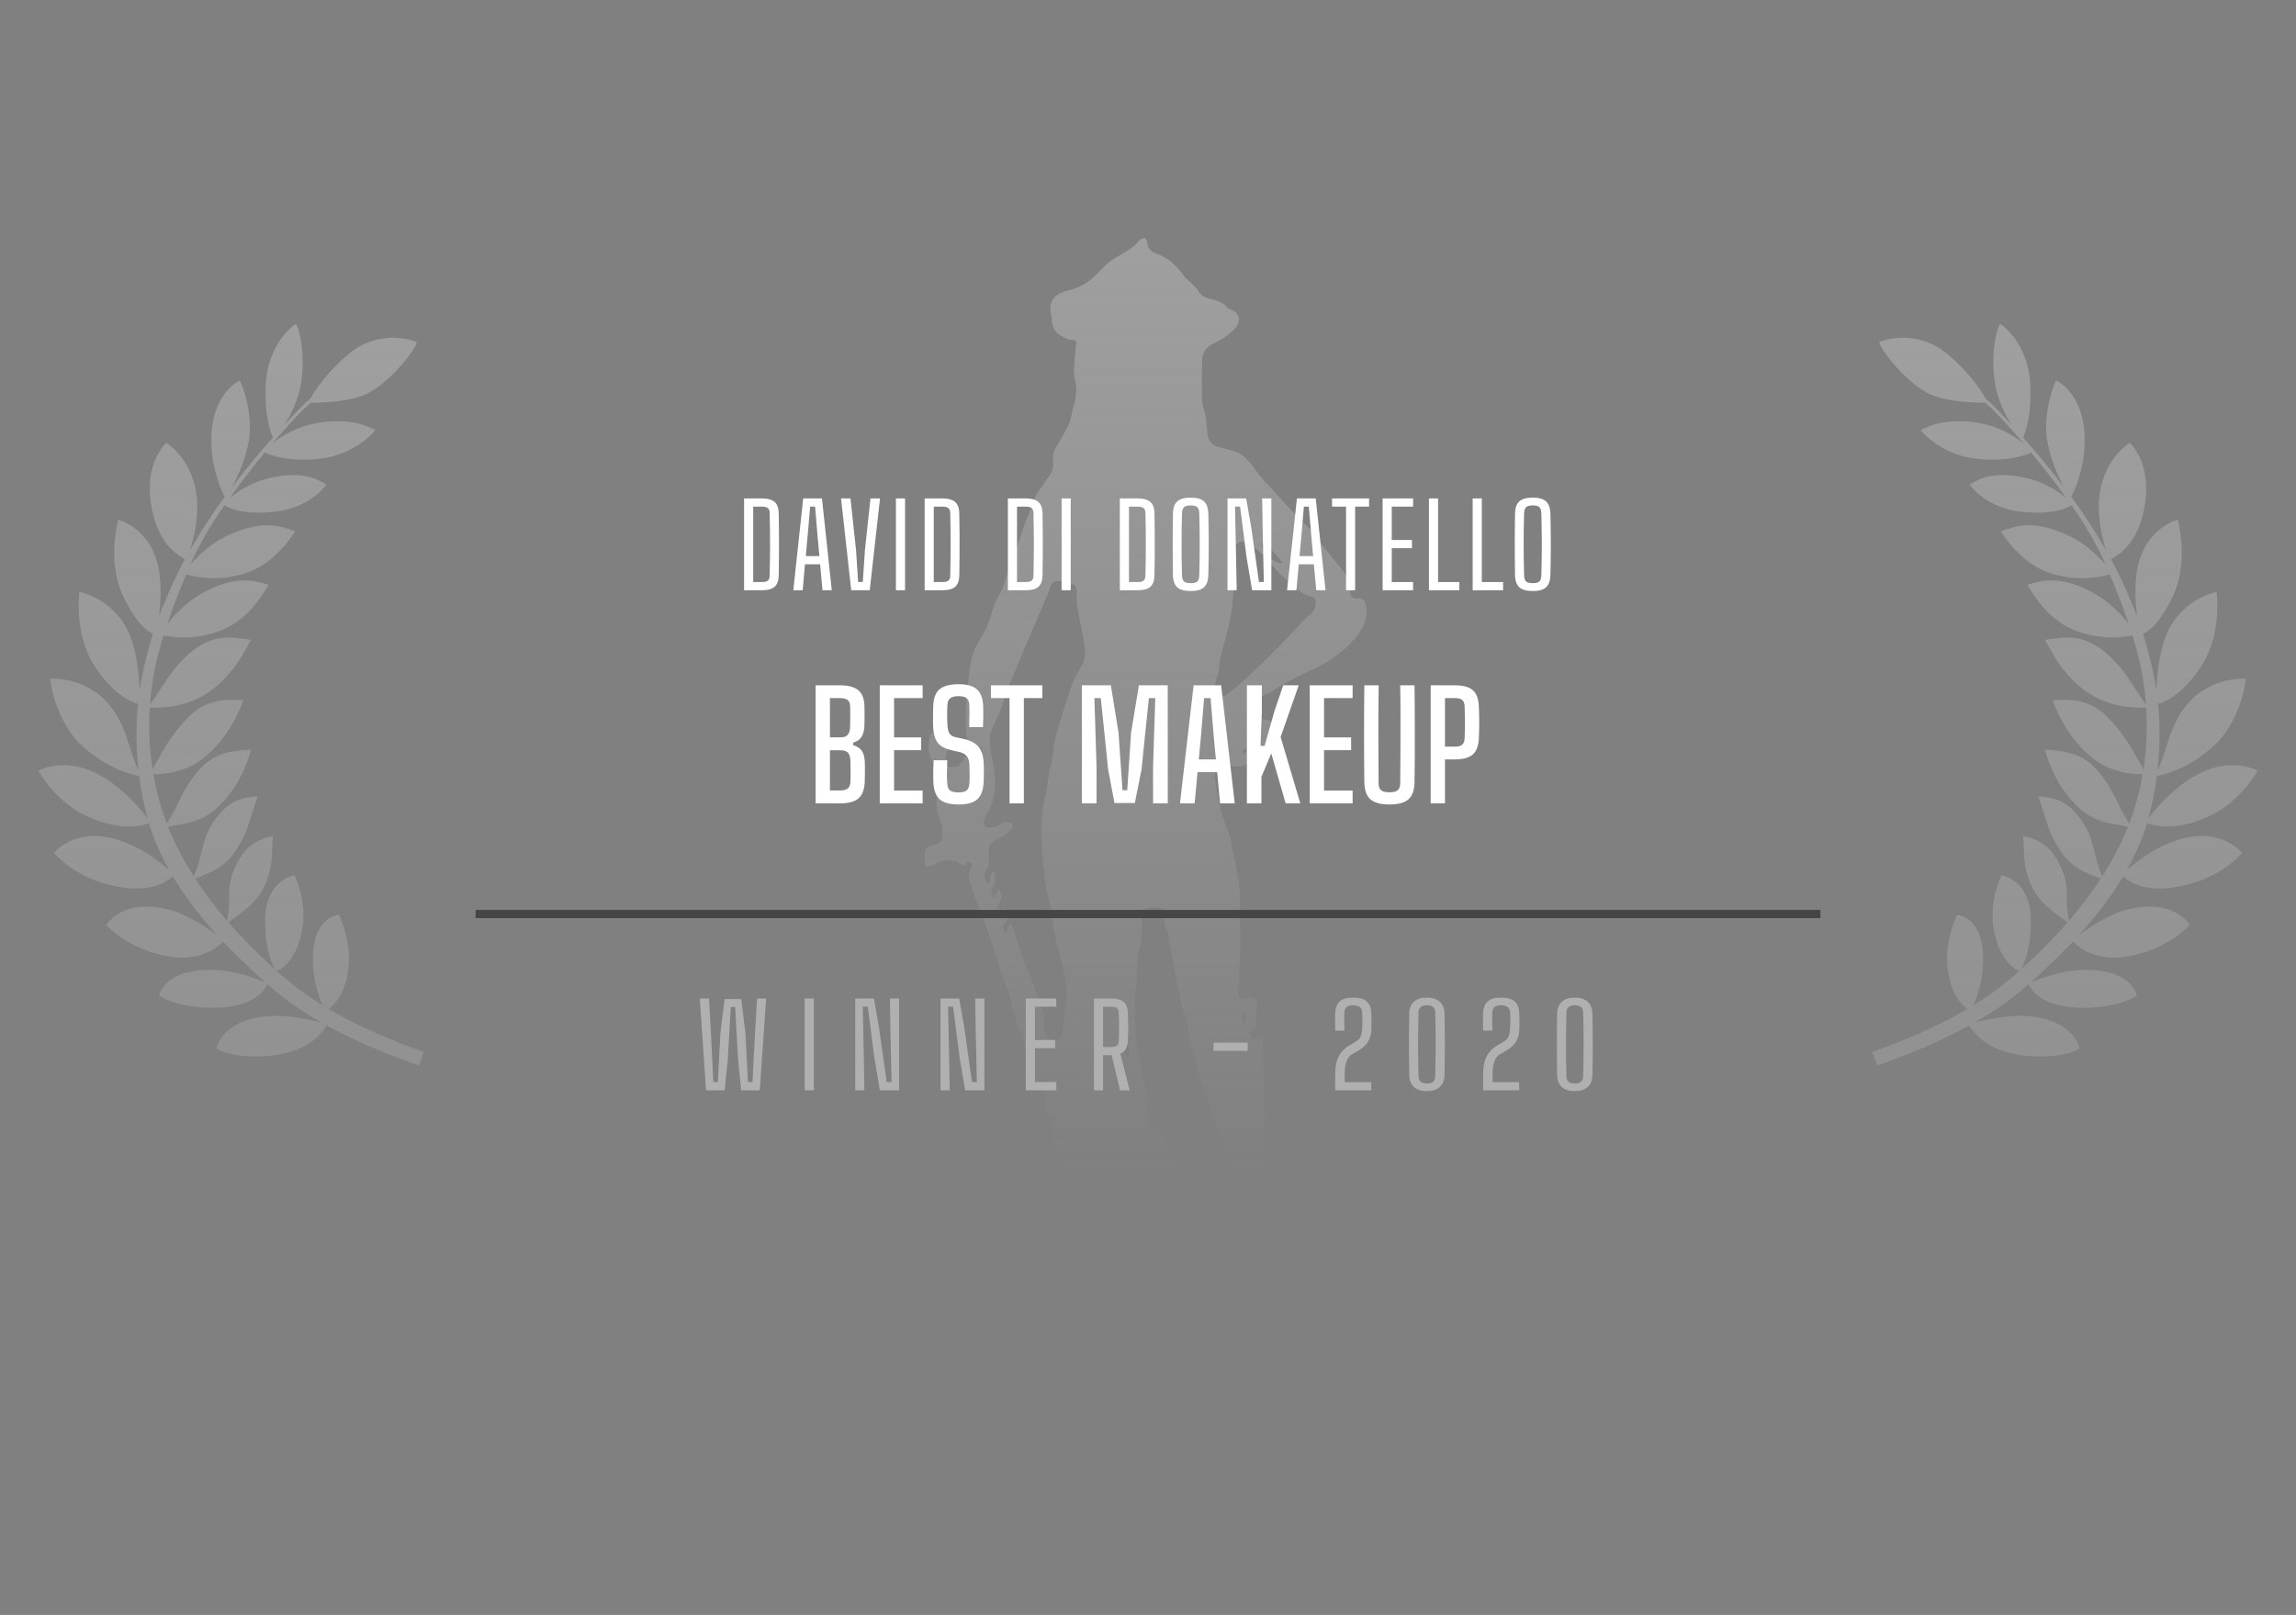 <svg width="280" height="197" viewBox="0 0 280 197" fill="none" xmlns="http://www.w3.org/2000/svg">
<rect x="0" y="0" width="280" height="197" fill="#808080" stroke="none"/>
<g clip-path="url(#clip0_177_2050)">
<g clip-path="url(#clip1_177_2050)">
<path d="M155.272 146.889C155.321 147.083 155.42 147.253 155.42 147.423C155.395 148.224 155.766 148.782 156.36 149.292C156.78 149.656 157.003 150.239 157.349 150.725C157.497 150.919 157.695 151.137 157.918 151.186C158.363 151.283 158.511 151.55 158.387 151.89C158.091 152.715 158.536 153.395 158.808 154.099C158.931 154.439 158.956 154.415 159.624 154.269C160.563 154.949 160.761 155.896 160.761 156.939C160.761 157.644 160.563 158.25 160.217 158.882C159.821 159.61 159.525 160.46 159.475 161.261C159.376 162.984 158.684 164.417 157.522 165.631C157.077 166.092 157.052 166.65 157.275 167.087C157.72 167.985 157.744 168.908 157.646 169.806C157.522 170.826 157.225 171.846 157.003 172.865C156.953 173.035 156.83 173.229 156.681 173.302C155.989 173.666 155.272 174.055 154.53 174.322C153.318 174.759 152.082 175.123 150.846 175.439C149.931 175.657 148.966 175.657 148.027 175.827C145.01 176.361 141.969 176.385 138.927 176.288C137.172 176.24 135.391 176.045 133.636 175.924C132.276 175.827 130.916 175.827 129.58 175.584C127.973 175.317 126.391 174.88 124.833 174.419C123.967 174.176 123.127 173.763 122.286 173.399C121.544 173.084 121.05 172.283 121.272 171.724C122.039 172.064 122.83 172.38 123.596 172.719C123.596 172.695 123.596 172.671 123.596 172.622C122.929 172.015 122.261 171.384 121.569 170.802C121.47 170.704 121.148 170.753 121 170.874C120.852 170.972 120.802 171.214 120.679 171.481C119.838 169.636 119.368 167.985 119.69 166.262C119.838 165.485 120.159 164.732 120.431 163.98C120.481 163.858 120.679 163.761 120.802 163.713C121.816 163.251 122.904 163.082 124.017 163.009C125.154 162.936 125.476 162.353 125.031 161.334C124.412 159.853 123.918 158.348 124.017 156.721C124.091 155.483 123.992 154.22 124.066 152.958C124.091 152.4 124.338 151.841 124.511 151.283C124.561 151.113 124.66 150.943 124.684 150.773C124.981 149.462 125.896 148.612 126.935 147.884C127.479 147.496 128.047 147.69 128.146 148.321C128.27 149.049 128.196 149.802 128.171 150.53C128.171 151.064 128.121 151.623 128.121 152.157C128.121 152.351 128.146 152.594 128.27 152.74C128.913 153.468 128.764 154.269 128.641 155.094C128.443 156.235 128.665 156.478 129.877 156.405C131.163 156.333 131.336 156.163 131.534 154.924C131.682 154.099 131.954 153.274 131.979 152.424C132.004 151.696 131.781 150.967 131.682 150.239C131.559 149.292 131.41 148.37 131.336 147.423C131.287 146.865 131.287 146.379 130.817 145.893C130.52 145.602 130.52 144.947 130.52 144.461C130.52 143.927 130.668 143.393 130.767 142.786C130.446 142.762 130.199 142.762 129.927 142.737C129.284 142.665 129.061 142.446 129.135 141.839C129.234 141.087 128.987 140.455 128.715 139.751C128.418 138.999 128.418 138.101 128.393 137.251C128.393 136.765 128.369 136.401 127.924 136.11C127.503 135.819 127.33 135.406 127.479 134.847C127.726 133.998 127.207 133.318 126.613 132.857C126.242 132.565 126.044 132.298 126.094 131.886C126.193 131.23 126.168 130.648 125.624 130.162C125.575 130.113 125.55 130.016 125.525 129.944C125.253 128.827 124.981 127.734 124.709 126.618C124.684 126.496 124.684 126.375 124.635 126.253C123.794 124.748 123.522 123.049 123.077 121.422C122.805 120.403 122.36 119.432 121.989 118.436C121.964 118.339 121.915 118.242 121.89 118.145C121.569 117.028 121.272 115.911 120.876 114.795C120.258 113.047 119.591 111.299 118.948 109.551C118.651 108.75 118.354 107.973 118.156 107.147C118.082 106.808 118.231 106.419 118.33 106.055C118.354 105.909 118.503 105.764 118.503 105.618C118.503 105.448 118.428 105.23 118.305 105.157C118.206 105.108 117.934 105.181 117.835 105.278C117.588 105.618 117.415 105.545 117.069 105.351C116.104 104.72 114.893 104.841 113.903 105.497C113.631 105.667 113.211 105.691 112.865 105.667C112.815 105.667 112.741 105.181 112.717 104.914C112.692 104.72 112.717 104.501 112.717 104.307C112.741 103.53 112.939 103.312 113.681 103.142C114.744 102.899 114.942 102.656 114.942 101.612C114.942 100.933 114.794 100.326 114.497 99.646C114.175 98.918 114.175 97.971 114.299 97.17C114.546 95.543 114.324 94.086 113.557 92.63C113.063 91.683 113.261 90.615 113.458 89.595C113.483 89.474 113.978 89.304 114.126 89.377C114.571 89.571 115.016 89.838 115.313 90.202C115.61 90.542 115.832 91.003 115.56 91.537C115.412 91.804 115.313 92.169 115.362 92.484C115.387 92.848 115.511 93.431 115.733 93.528C116.079 93.65 116.698 93.577 116.97 93.334C117.365 92.97 117.662 92.436 117.86 91.926C118.008 91.489 118.058 90.955 117.983 90.493C117.538 87.629 117.86 84.788 118.206 81.972C118.354 80.807 118.577 79.544 119.269 78.428C120.011 77.214 120.703 75.903 121.025 74.471C121.223 73.645 121.742 72.868 122.113 72.067C122.138 72.019 122.187 71.97 122.212 71.922C122.533 70.926 122.855 69.955 123.201 68.96C123.3 68.693 123.399 68.426 123.498 68.183C123.572 67.989 123.72 67.819 123.77 67.649C124.091 66.629 124.388 65.561 124.734 64.541C125.08 63.57 125.5 62.623 125.896 61.652C125.946 61.531 125.995 61.434 126.02 61.313C126.193 60.39 126.836 59.735 127.33 58.982C127.874 58.157 128.616 57.38 128.418 56.263C128.22 55.243 128.888 54.491 129.308 53.69C129.852 52.694 130.495 51.772 130.668 50.631C130.767 49.951 131.064 49.32 131.163 48.64C131.237 47.96 131.311 47.232 131.138 46.601C130.792 45.266 131.089 43.955 131.163 42.619C131.163 42.474 131.212 42.328 131.212 42.207C131.287 41.43 131.287 41.551 130.545 41.454C130.025 41.381 129.506 41.041 129.061 40.726C128.418 40.289 128.27 39.609 128.27 38.856C128.27 38.759 128.245 38.662 128.22 38.565C127.775 36.793 128.517 35.822 130.347 35.409C131.188 35.215 132.053 34.826 132.745 34.317C133.611 33.685 134.303 32.811 135.119 32.083C135.589 31.67 136.158 31.403 136.702 31.064C137.468 30.578 138.284 30.189 138.828 29.413C138.977 29.194 139.298 29.073 139.57 29.024C139.644 29 139.916 29.413 139.916 29.607C139.966 30.432 140.46 30.724 141.202 31.015C142.562 31.525 143.576 32.496 144.392 33.685C144.614 34.025 145.01 34.244 145.307 34.559C145.529 34.778 145.777 34.972 145.95 35.239C146.296 35.797 146.642 36.21 147.359 36.404C148.175 36.623 149.115 36.769 149.683 37.545C149.758 37.642 149.931 37.691 150.054 37.74C151.118 38.104 151.414 39.123 150.673 39.973C149.98 40.774 149.139 41.357 148.126 41.818C147.334 42.182 146.667 42.838 146.617 43.76C146.543 45.484 146.568 47.183 146.593 48.907C146.593 49.368 146.815 49.805 146.914 50.267C146.963 50.485 147.038 50.703 147.062 50.922C147.137 51.602 147.186 52.306 147.26 52.986C147.359 53.835 147.854 54.345 148.719 54.564C149.461 54.733 150.227 54.928 150.945 55.219C151.414 55.413 151.859 55.777 152.206 56.166C152.848 56.894 153.368 57.72 153.986 58.472C154.233 58.788 154.579 59.055 154.851 59.37C155.717 60.317 156.558 61.264 157.423 62.187C158.412 63.23 159.426 64.201 160.415 65.245C160.637 65.488 160.761 65.852 160.959 66.119C161.948 67.382 162.987 68.62 163.976 69.882C164.099 70.052 164.149 70.271 164.248 70.489C164.347 70.659 164.396 70.902 164.544 70.999C164.989 71.266 164.989 71.509 164.767 71.946C164.445 72.553 164.866 73.063 165.558 73.014C166.127 72.966 166.399 73.135 166.547 73.718C166.968 75.539 166.127 76.898 164.989 78.161C163.877 79.399 162.517 80.394 161.033 81.195C160.044 81.705 159.006 82.142 158.041 82.652C156.928 83.235 155.865 83.89 154.777 84.521C154.678 84.57 154.604 84.643 154.505 84.667C153.17 85.104 153.244 85.881 153.195 86.925C153.17 87.459 153.566 87.726 154.11 87.75C154.802 87.774 155.346 88.09 155.47 88.77C155.667 89.814 155.296 90.566 154.53 91.222C154.06 91.635 153.664 92.144 153.17 92.508C152.379 93.091 151.538 93.674 150.425 93.455C148.422 93.091 147.977 93.844 148.274 95.665C148.447 96.733 148.595 97.825 148.892 98.869C149.189 99.962 149.634 101.03 150.005 102.098C150.03 102.146 150.054 102.219 150.054 102.268C150.45 104.865 151.315 107.39 151.192 110.085C151.118 111.566 151.315 113.022 151.291 114.503C151.241 116.688 151.118 118.873 150.994 121.034C150.945 121.859 151.266 122.102 152.057 121.786C152.725 121.519 153.269 121.835 153.269 122.515C153.269 123.413 153.195 124.287 153.096 125.185C153.071 125.355 152.799 125.501 152.626 125.646C152.527 125.744 152.304 125.889 152.329 125.938C152.403 126.205 152.527 126.472 152.7 126.666C152.75 126.739 153.046 126.69 153.17 126.618C153.763 126.278 153.961 126.375 153.986 127.055C154.035 128.147 154.085 129.239 154.11 130.332C154.159 133.439 154.208 136.547 154.258 139.679C154.283 140.601 154.258 141.524 154.258 142.446C154.258 142.737 154.357 143.029 154.406 143.344C154.53 144.097 154.654 144.85 154.728 145.626C154.752 145.893 154.53 146.185 154.431 146.452C154.357 146.695 154.332 146.937 154.283 147.18C154.505 147.132 154.728 147.083 154.975 147.034C155.074 146.962 155.099 146.937 155.272 146.889ZM122.682 113.872C122.78 113.508 122.83 113.314 122.904 113.144C122.978 112.974 123.127 112.828 123.25 112.658C123.349 112.828 123.473 112.974 123.522 113.144C123.844 114.163 124.165 115.183 124.487 116.203C124.684 116.761 124.907 117.319 125.13 117.854C125.179 117.999 125.253 118.145 125.327 118.291C125.476 118.63 125.624 118.995 125.748 119.334C126.094 120.281 126.415 121.252 126.737 122.199C126.91 122.733 127.182 123.219 127.281 123.777C127.38 124.36 127.33 124.942 127.355 125.525C127.38 126.278 127.874 126.812 128.567 126.885C129.061 126.933 129.506 126.496 129.605 125.744C129.753 124.627 129.852 123.486 130.001 122.369C130.223 120.864 129.927 119.432 129.605 117.975C129.284 116.494 128.789 115.037 128.542 113.532C128.319 112.246 128.245 110.959 127.899 109.672C127.429 107.949 127.305 106.128 127.132 104.356C127.009 103.117 127.009 101.855 127.009 100.593C127.009 99.84 127.132 99.063 127.231 98.311C127.305 97.728 127.503 97.17 127.602 96.611C127.751 95.689 127.849 94.766 127.998 93.868C128.072 93.407 128.27 92.945 128.344 92.484C128.468 91.756 128.468 90.979 128.641 90.275C128.987 88.891 129.432 87.507 129.852 86.148C130.174 85.153 130.495 84.157 130.866 83.186C131.089 82.603 131.435 82.094 131.732 81.535C131.88 81.244 132.053 80.977 132.152 80.686C132.523 79.375 132.152 78.112 131.929 76.85C131.633 75.296 131.188 73.791 131.311 72.189C131.311 72.043 131.311 71.897 131.262 71.776C131.163 71.46 131.039 71.169 130.545 71.363C130.396 71.436 130.1 71.339 129.951 71.218C129.185 70.586 128.245 70.853 127.998 71.8C127.924 72.091 127.8 72.383 127.701 72.65C127.33 73.524 126.959 74.398 126.588 75.248C126.193 76.194 125.797 77.141 125.377 78.088C125.055 78.841 124.734 79.593 124.412 80.37C124.215 80.88 124.017 81.365 123.794 81.875C123.498 82.555 123.176 83.235 122.929 83.939C122.583 84.837 122.335 85.784 121.989 86.682C121.742 87.338 121.396 87.969 121.124 88.6C120.951 89.061 120.703 89.547 120.703 90.032C120.703 90.833 120.802 91.635 120.975 92.436C121.495 94.912 121.668 97.315 120.184 99.573C119.986 99.864 119.962 100.447 120.135 100.763C120.234 100.957 120.876 100.957 121.223 100.884C121.668 100.787 122.063 100.447 122.508 100.301C122.78 100.229 123.151 100.301 123.423 100.423C123.522 100.471 123.522 100.981 123.399 101.102C123.028 101.491 122.583 101.879 122.113 102.098C120.753 102.705 120.53 102.948 120.58 104.428C120.604 105.06 120.654 105.691 120.209 106.273C119.887 106.735 120.11 107.536 120.629 107.876C120.654 107.56 120.654 107.293 120.728 107.026C120.802 106.783 120.926 106.541 121.025 106.298C121.099 106.322 121.173 106.346 121.247 106.371C121.322 106.929 121.519 107.487 121.148 108.021C120.778 108.556 120.778 109.017 121.272 109.575C121.42 109.211 121.569 108.847 121.767 108.386C122.212 109.041 122.212 109.745 121.816 110.303C121.42 110.886 121.519 111.59 122.138 111.93C122.187 111.712 122.212 111.517 122.261 111.347C122.335 111.153 122.434 110.983 122.533 110.74C122.929 111.323 122.978 112.173 122.607 112.561C122.187 112.95 122.335 113.314 122.682 113.872ZM144.911 143.199C145.183 143.781 145.455 144.34 145.727 144.874C145.826 145.068 145.925 145.287 146.073 145.432C146.543 145.845 147.038 146.233 147.507 146.622C148.051 147.083 149.041 146.962 149.238 146.379C149.436 145.869 149.56 145.335 149.708 144.801C150.326 142.786 149.387 140.917 149.115 138.999C149.09 138.877 148.966 138.756 148.892 138.635C148.744 138.343 148.571 138.028 148.472 137.736C148.15 136.838 147.829 135.94 147.532 135.042C147.112 133.828 146.642 132.638 146.296 131.424C145.925 130.186 145.777 128.9 145.331 127.686C145.035 126.836 144.837 125.986 144.787 125.088C144.763 124.7 144.639 124.311 144.515 123.923C144.392 123.51 144.194 123.122 144.095 122.685C143.947 122.126 143.873 121.568 143.774 121.01C143.625 120.233 143.477 119.48 143.329 118.728C143.007 117.004 142.686 115.28 142.364 113.557C142.364 113.532 142.364 113.508 142.34 113.508C141.944 112.877 141.944 112.173 142.043 111.469C142.068 111.275 141.894 110.91 141.721 110.862C141.276 110.74 140.782 110.668 140.337 110.692C139.57 110.716 139.273 111.08 139.249 111.857C139.224 112.95 139.348 114.091 139.076 115.11C138.655 116.64 138.63 118.169 138.606 119.723C138.606 119.771 138.606 119.844 138.581 119.893C138.235 122.515 138.433 125.137 138.63 127.759C138.705 128.633 139.026 129.458 139.224 130.332C139.323 130.793 139.249 131.303 139.446 131.691C140.04 133.002 140.04 134.289 139.718 135.649C139.669 135.867 139.768 136.11 139.842 136.328C139.941 136.571 140.139 136.765 140.238 137.008C140.361 137.348 140.534 137.518 140.93 137.372C141.029 137.324 141.227 137.372 141.252 137.421C141.548 137.882 141.919 138.368 142.043 138.877C142.29 140.091 143.106 140.917 143.897 141.694C144.392 142.179 144.417 142.519 144.194 143.053C144.12 143.223 144.12 143.393 144.046 143.709C144.367 143.49 144.59 143.369 144.911 143.199ZM147.903 84.327C148.051 84.546 148.225 84.934 148.398 84.934C148.818 84.958 149.337 84.934 149.634 84.716C150.574 84.011 151.439 83.235 152.304 82.433C153.269 81.559 154.184 80.637 155.099 79.739C155.865 78.986 156.607 78.209 157.349 77.433C158.165 76.583 158.931 75.66 159.846 74.883C160.415 74.398 160.44 73.864 160.464 73.281C160.464 73.135 160.242 72.844 160.093 72.82C158.536 72.553 157.695 71.29 156.582 70.441C155.964 69.979 155.494 69.324 154.975 68.766C154.703 68.474 154.48 68.134 154.184 67.843C153.763 67.43 153.343 67.018 152.848 66.702C152.403 66.411 151.835 66.022 151.365 66.095C150.846 66.168 150.401 66.653 150.401 67.333C150.425 68.159 150.351 68.984 150.401 69.809C150.574 72.65 150.178 75.418 149.387 78.136C149.016 79.399 148.694 80.661 148.62 81.972C148.62 82.118 148.521 82.239 148.497 82.361C148.299 82.992 148.126 83.599 147.903 84.327ZM153.862 66.265C153.887 67.382 155.445 68.887 156.483 68.668C155.593 67.819 155.074 66.751 153.862 66.265ZM137.32 127.249C137.023 127.734 137.097 128.657 137.493 129.094C137.814 128.633 137.716 127.564 137.32 127.249ZM119.492 93.091C119.566 93.115 119.665 93.115 119.739 93.14C119.739 92.484 119.739 91.829 119.739 91.173C119.69 91.173 119.64 91.173 119.591 91.173C119.566 91.804 119.541 92.46 119.492 93.091ZM151.785 123.437C151.217 124.02 151.291 124.505 151.958 124.845C151.909 124.36 151.859 123.971 151.785 123.437ZM151.513 91.562C151.563 91.683 151.612 91.78 151.662 91.901C151.909 91.804 152.156 91.683 152.403 91.586C152.329 91.489 152.23 91.295 152.181 91.295C151.934 91.343 151.736 91.465 151.513 91.562Z" fill="url(#paint0_linear_177_2050)"/>
</g>
</g>
<path d="M86.103 133L85.34 121.8H86.46L86.698 126.014L86.992 131.992H87.545L87.853 126.014L88.364 121.87H90.394L90.905 126.014L91.213 131.992H91.766L92.074 126.014L92.326 121.8H93.432L92.655 133H90.387L90.016 129.325L89.652 122.843H89.12L88.749 129.325L88.371 133H86.103ZM98.135 133V121.8H99.248V133H98.135ZM104.297 133V121.8H106.572L107.195 125.349L108.133 131.992H108.728L108.588 125.762L108.525 121.8H109.645V133H107.3L106.621 128.982L105.83 122.794H105.214L105.34 128.807L105.417 133H104.297ZM114.698 133V121.8H116.973L117.596 125.349L118.534 131.992H119.129L118.989 125.762L118.926 121.8H120.046V133H117.701L117.022 128.982L116.231 122.794H115.615L115.741 128.807L115.818 133H114.698ZM125.099 133V121.8H128.816V122.801H126.212V126.868H128.676V127.869H126.212V131.999H128.816V133H125.099ZM133.409 133V121.8H135.516C136.216 121.8 136.724 121.94 137.042 122.22C137.359 122.5 137.527 122.964 137.546 123.613C137.564 124.052 137.576 124.453 137.581 124.817C137.585 125.181 137.585 125.531 137.581 125.867C137.576 126.198 137.564 126.546 137.546 126.91C137.527 127.344 137.443 127.694 137.294 127.96C137.149 128.221 136.925 128.413 136.622 128.534L137.763 133H136.594L135.565 128.716H134.522V133H133.409ZM134.522 127.715H135.509C135.845 127.715 136.08 127.659 136.216 127.547C136.351 127.43 136.426 127.232 136.44 126.952C136.454 126.527 136.463 126.14 136.468 125.79C136.472 125.435 136.472 125.083 136.468 124.733C136.468 124.378 136.458 123.991 136.44 123.571C136.426 123.286 136.351 123.088 136.216 122.976C136.08 122.859 135.847 122.801 135.516 122.801H134.522V127.715ZM147.987 128.191V127.19H152.152V128.191H147.987ZM162.847 133C162.842 132.823 162.838 132.685 162.833 132.587C162.833 132.489 162.831 132.403 162.826 132.328C162.826 132.249 162.826 132.158 162.826 132.055C162.826 131.952 162.826 131.81 162.826 131.628C162.826 131.446 162.828 131.199 162.833 130.886C162.847 130.265 162.924 129.745 163.064 129.325C163.209 128.9 163.407 128.548 163.659 128.268C163.911 127.983 164.2 127.743 164.527 127.547L165.318 127.078C165.663 126.868 165.878 126.628 165.962 126.357C166.046 126.086 166.097 125.809 166.116 125.524C166.13 125.207 166.139 124.873 166.144 124.523C166.149 124.173 166.139 123.835 166.116 123.508C166.097 123.2 165.995 122.976 165.808 122.836C165.621 122.696 165.348 122.626 164.989 122.626C164.63 122.626 164.368 122.703 164.205 122.857C164.042 123.006 163.955 123.216 163.946 123.487C163.937 123.814 163.932 124.173 163.932 124.565C163.932 124.952 163.939 125.34 163.953 125.727H162.84C162.835 125.438 162.828 125.181 162.819 124.957C162.814 124.733 162.812 124.521 162.812 124.32C162.812 124.119 162.814 123.907 162.819 123.683C162.847 122.974 163.034 122.465 163.379 122.157C163.724 121.849 164.266 121.695 165.003 121.695C165.521 121.695 165.939 121.763 166.256 121.898C166.578 122.029 166.818 122.241 166.977 122.535C167.136 122.824 167.224 123.209 167.243 123.69C167.248 123.802 167.25 123.944 167.25 124.117C167.255 124.29 167.257 124.469 167.257 124.656C167.257 124.843 167.255 125.018 167.25 125.181C167.25 125.34 167.248 125.468 167.243 125.566C167.224 126.005 167.152 126.38 167.026 126.693C166.9 127.006 166.725 127.276 166.501 127.505C166.277 127.734 166.009 127.944 165.696 128.135L164.856 128.625C164.646 128.751 164.476 128.933 164.345 129.171C164.219 129.409 164.126 129.677 164.065 129.976C164.009 130.27 163.981 130.573 163.981 130.886V132.006H167.222V133H162.847ZM174.011 133.105C173.339 133.105 172.814 132.939 172.436 132.608C172.063 132.272 171.869 131.782 171.855 131.138C171.841 130.158 171.832 129.241 171.827 128.387C171.822 127.533 171.822 126.719 171.827 125.944C171.836 125.169 171.846 124.411 171.855 123.669C171.869 123.025 172.058 122.535 172.422 122.199C172.791 121.863 173.32 121.695 174.011 121.695C174.683 121.695 175.206 121.863 175.579 122.199C175.957 122.535 176.151 123.025 176.16 123.669C176.174 124.224 176.183 124.815 176.188 125.44C176.197 126.061 176.202 126.695 176.202 127.344C176.202 127.988 176.197 128.632 176.188 129.276C176.183 129.915 176.174 130.536 176.16 131.138C176.146 131.777 175.95 132.265 175.572 132.601C175.199 132.937 174.678 133.105 174.011 133.105ZM174.011 132.174C174.674 132.174 175.012 131.892 175.026 131.327C175.054 130.37 175.07 129.442 175.075 128.541C175.084 127.64 175.084 126.768 175.075 125.923C175.07 125.078 175.054 124.264 175.026 123.48C175.012 122.911 174.674 122.626 174.011 122.626C173.344 122.626 173.003 122.911 172.989 123.48C172.97 124.306 172.956 125.05 172.947 125.713C172.942 126.371 172.94 126.994 172.94 127.582C172.94 128.165 172.942 128.758 172.947 129.36C172.956 129.957 172.97 130.608 172.989 131.313C173.003 131.887 173.344 132.174 174.011 132.174ZM180.887 133C180.883 132.823 180.878 132.685 180.873 132.587C180.873 132.489 180.871 132.403 180.866 132.328C180.866 132.249 180.866 132.158 180.866 132.055C180.866 131.952 180.866 131.81 180.866 131.628C180.866 131.446 180.869 131.199 180.873 130.886C180.887 130.265 180.964 129.745 181.104 129.325C181.249 128.9 181.447 128.548 181.699 128.268C181.951 127.983 182.241 127.743 182.567 127.547L183.358 127.078C183.704 126.868 183.918 126.628 184.002 126.357C184.086 126.086 184.138 125.809 184.156 125.524C184.17 125.207 184.18 124.873 184.184 124.523C184.189 124.173 184.18 123.835 184.156 123.508C184.138 123.2 184.035 122.976 183.848 122.836C183.662 122.696 183.389 122.626 183.029 122.626C182.67 122.626 182.409 122.703 182.245 122.857C182.082 123.006 181.996 123.216 181.986 123.487C181.977 123.814 181.972 124.173 181.972 124.565C181.972 124.952 181.979 125.34 181.993 125.727H180.88C180.876 125.438 180.869 125.181 180.859 124.957C180.855 124.733 180.852 124.521 180.852 124.32C180.852 124.119 180.855 123.907 180.859 123.683C180.887 122.974 181.074 122.465 181.419 122.157C181.765 121.849 182.306 121.695 183.043 121.695C183.561 121.695 183.979 121.763 184.296 121.898C184.618 122.029 184.859 122.241 185.017 122.535C185.176 122.824 185.265 123.209 185.283 123.69C185.288 123.802 185.29 123.944 185.29 124.117C185.295 124.29 185.297 124.469 185.297 124.656C185.297 124.843 185.295 125.018 185.29 125.181C185.29 125.34 185.288 125.468 185.283 125.566C185.265 126.005 185.192 126.38 185.066 126.693C184.94 127.006 184.765 127.276 184.541 127.505C184.317 127.734 184.049 127.944 183.736 128.135L182.896 128.625C182.686 128.751 182.516 128.933 182.385 129.171C182.259 129.409 182.166 129.677 182.105 129.976C182.049 130.27 182.021 130.573 182.021 130.886V132.006H185.262V133H180.887ZM192.051 133.105C191.379 133.105 190.854 132.939 190.476 132.608C190.103 132.272 189.909 131.782 189.895 131.138C189.881 130.158 189.872 129.241 189.867 128.387C189.863 127.533 189.863 126.719 189.867 125.944C189.877 125.169 189.886 124.411 189.895 123.669C189.909 123.025 190.098 122.535 190.462 122.199C190.831 121.863 191.361 121.695 192.051 121.695C192.723 121.695 193.246 121.863 193.619 122.199C193.997 122.535 194.191 123.025 194.2 123.669C194.214 124.224 194.224 124.815 194.228 125.44C194.238 126.061 194.242 126.695 194.242 127.344C194.242 127.988 194.238 128.632 194.228 129.276C194.224 129.915 194.214 130.536 194.2 131.138C194.186 131.777 193.99 132.265 193.612 132.601C193.239 132.937 192.719 133.105 192.051 133.105ZM192.051 132.174C192.714 132.174 193.052 131.892 193.066 131.327C193.094 130.37 193.111 129.442 193.115 128.541C193.125 127.64 193.125 126.768 193.115 125.923C193.111 125.078 193.094 124.264 193.066 123.48C193.052 122.911 192.714 122.626 192.051 122.626C191.384 122.626 191.043 122.911 191.029 123.48C191.011 124.306 190.997 125.05 190.987 125.713C190.983 126.371 190.98 126.994 190.98 127.582C190.98 128.165 190.983 128.758 190.987 129.36C190.997 129.957 191.011 130.608 191.029 131.313C191.043 131.887 191.384 132.174 192.051 132.174Z" fill="#B0B0B0"/>
<path d="M90.74 72V60.8H92.854C93.6 60.8 94.137 60.945 94.464 61.234C94.79 61.523 94.958 61.999 94.968 62.662C94.982 63.549 94.991 64.393 94.996 65.196C95 65.999 95 66.801 94.996 67.604C94.991 68.402 94.982 69.244 94.968 70.131C94.958 70.798 94.795 71.277 94.478 71.566C94.16 71.855 93.645 72 92.931 72H90.74ZM91.853 70.999H92.931C93.271 70.999 93.509 70.941 93.645 70.824C93.785 70.703 93.857 70.502 93.862 70.222C93.88 69.503 93.892 68.834 93.897 68.213C93.906 67.592 93.911 66.988 93.911 66.4C93.911 65.807 93.906 65.201 93.897 64.58C93.892 63.959 93.88 63.29 93.862 62.571C93.857 62.291 93.78 62.093 93.631 61.976C93.481 61.859 93.222 61.801 92.854 61.801H91.853V70.999ZM96.747 72L97.951 60.8H100.24L101.437 72H100.303L100.016 68.836H98.168L97.888 72H96.747ZM98.266 67.835H99.925L99.708 65.462L99.4 61.801H98.798L98.483 65.469L98.266 67.835ZM103.806 72L102.567 60.8H103.715L104.387 67.037L104.653 70.992H105.22L105.486 67.037L106.158 60.8H107.32L106.067 72H103.806ZM109.259 72V60.8H110.372V72H109.259ZM112.762 72V60.8H114.876C115.623 60.8 116.16 60.945 116.486 61.234C116.813 61.523 116.981 61.999 116.99 62.662C117.004 63.549 117.014 64.393 117.018 65.196C117.023 65.999 117.023 66.801 117.018 67.604C117.014 68.402 117.004 69.244 116.99 70.131C116.981 70.798 116.818 71.277 116.5 71.566C116.183 71.855 115.667 72 114.953 72H112.762ZM113.875 70.999H114.953C115.294 70.999 115.532 70.941 115.667 70.824C115.807 70.703 115.88 70.502 115.884 70.222C115.903 69.503 115.915 68.834 115.919 68.213C115.929 67.592 115.933 66.988 115.933 66.4C115.933 65.807 115.929 65.201 115.919 64.58C115.915 63.959 115.903 63.29 115.884 62.571C115.88 62.291 115.803 62.093 115.653 61.976C115.504 61.859 115.245 61.801 114.876 61.801H113.875V70.999ZM122.912 72V60.8H125.026C125.773 60.8 126.31 60.945 126.636 61.234C126.963 61.523 127.131 61.999 127.14 62.662C127.154 63.549 127.164 64.393 127.168 65.196C127.173 65.999 127.173 66.801 127.168 67.604C127.164 68.402 127.154 69.244 127.14 70.131C127.131 70.798 126.968 71.277 126.65 71.566C126.333 71.855 125.817 72 125.103 72H122.912ZM124.025 70.999H125.103C125.444 70.999 125.682 70.941 125.817 70.824C125.957 70.703 126.03 70.502 126.034 70.222C126.053 69.503 126.065 68.834 126.069 68.213C126.079 67.592 126.083 66.988 126.083 66.4C126.083 65.807 126.079 65.201 126.069 64.58C126.065 63.959 126.053 63.29 126.034 62.571C126.03 62.291 125.953 62.093 125.803 61.976C125.654 61.859 125.395 61.801 125.026 61.801H124.025V70.999ZM129.464 72V60.8H130.577V72H129.464ZM136.565 72V60.8H138.679C139.426 60.8 139.962 60.945 140.289 61.234C140.616 61.523 140.784 61.999 140.793 62.662C140.807 63.549 140.816 64.393 140.821 65.196C140.826 65.999 140.826 66.801 140.821 67.604C140.816 68.402 140.807 69.244 140.793 70.131C140.784 70.798 140.62 71.277 140.303 71.566C139.986 71.855 139.47 72 138.756 72H136.565ZM137.678 70.999H138.756C139.097 70.999 139.335 70.941 139.47 70.824C139.61 70.703 139.682 70.502 139.687 70.222C139.706 69.503 139.717 68.834 139.722 68.213C139.731 67.592 139.736 66.988 139.736 66.4C139.736 65.807 139.731 65.201 139.722 64.58C139.717 63.959 139.706 63.29 139.687 62.571C139.682 62.291 139.605 62.093 139.456 61.976C139.307 61.859 139.048 61.801 138.679 61.801H137.678V70.999ZM145.203 72.098C144.442 72.098 143.894 71.944 143.558 71.636C143.222 71.323 143.049 70.812 143.04 70.103C143.03 69.394 143.023 68.738 143.019 68.136C143.014 67.529 143.012 66.941 143.012 66.372C143.012 65.798 143.014 65.215 143.019 64.622C143.023 64.025 143.03 63.385 143.04 62.704C143.049 61.99 143.222 61.479 143.558 61.171C143.894 60.858 144.442 60.702 145.203 60.702C145.959 60.702 146.502 60.858 146.834 61.171C147.17 61.479 147.345 61.99 147.359 62.704C147.377 63.385 147.389 64.025 147.394 64.622C147.403 65.215 147.408 65.798 147.408 66.372C147.408 66.941 147.403 67.529 147.394 68.136C147.389 68.738 147.377 69.394 147.359 70.103C147.345 70.812 147.17 71.323 146.834 71.636C146.502 71.944 145.959 72.098 145.203 72.098ZM145.203 71.139C145.595 71.139 145.865 71.069 146.015 70.929C146.169 70.784 146.248 70.521 146.253 70.138C146.271 69.419 146.285 68.759 146.295 68.157C146.304 67.555 146.309 66.972 146.309 66.407C146.309 65.842 146.304 65.259 146.295 64.657C146.285 64.05 146.271 63.385 146.253 62.662C146.248 62.279 146.169 62.016 146.015 61.871C145.865 61.726 145.595 61.654 145.203 61.654C144.811 61.654 144.538 61.726 144.384 61.871C144.234 62.016 144.155 62.279 144.146 62.662C144.127 63.367 144.113 64.018 144.104 64.615C144.099 65.212 144.097 65.793 144.097 66.358C144.097 66.923 144.099 67.511 144.104 68.122C144.113 68.729 144.127 69.401 144.146 70.138C144.155 70.521 144.234 70.784 144.384 70.929C144.538 71.069 144.811 71.139 145.203 71.139ZM149.695 72V60.8H151.97L152.593 64.349L153.531 70.992H154.126L153.986 64.762L153.923 60.8H155.043V72H152.698L152.019 67.982L151.228 61.794H150.612L150.738 67.807L150.815 72H149.695ZM156.96 72L158.164 60.8H160.453L161.65 72H160.516L160.229 68.836H158.381L158.101 72H156.96ZM158.479 67.835H160.138L159.921 65.462L159.613 61.801H159.011L158.696 65.469L158.479 67.835ZM164.154 72V61.801H162.446V60.8H166.961V61.801H165.26V72H164.154ZM168.612 72V60.8H172.329V61.801H169.725V65.868H172.189V66.869H169.725V70.999H172.329V72H168.612ZM174.261 72V60.8H175.374V70.999H177.971V72H174.261ZM179.596 72V60.8H180.709V70.999H183.306V72H179.596ZM186.921 72.098C186.16 72.098 185.612 71.944 185.276 71.636C184.94 71.323 184.767 70.812 184.758 70.103C184.749 69.394 184.742 68.738 184.737 68.136C184.732 67.529 184.73 66.941 184.73 66.372C184.73 65.798 184.732 65.215 184.737 64.622C184.742 64.025 184.749 63.385 184.758 62.704C184.767 61.99 184.94 61.479 185.276 61.171C185.612 60.858 186.16 60.702 186.921 60.702C187.677 60.702 188.221 60.858 188.552 61.171C188.888 61.479 189.063 61.99 189.077 62.704C189.096 63.385 189.107 64.025 189.112 64.622C189.121 65.215 189.126 65.798 189.126 66.372C189.126 66.941 189.121 67.529 189.112 68.136C189.107 68.738 189.096 69.394 189.077 70.103C189.063 70.812 188.888 71.323 188.552 71.636C188.221 71.944 187.677 72.098 186.921 72.098ZM186.921 71.139C187.313 71.139 187.584 71.069 187.733 70.929C187.887 70.784 187.966 70.521 187.971 70.138C187.99 69.419 188.004 68.759 188.013 68.157C188.022 67.555 188.027 66.972 188.027 66.407C188.027 65.842 188.022 65.259 188.013 64.657C188.004 64.05 187.99 63.385 187.971 62.662C187.966 62.279 187.887 62.016 187.733 61.871C187.584 61.726 187.313 61.654 186.921 61.654C186.529 61.654 186.256 61.726 186.102 61.871C185.953 62.016 185.873 62.279 185.864 62.662C185.845 63.367 185.831 64.018 185.822 64.615C185.817 65.212 185.815 65.793 185.815 66.358C185.815 66.923 185.817 67.511 185.822 68.122C185.831 68.729 185.845 69.401 185.864 70.138C185.873 70.521 185.953 70.784 186.102 70.929C186.256 71.069 186.529 71.139 186.921 71.139Z" fill="white"/>
<line x1="58" y1="111.5" x2="222" y2="111.5" stroke="#464646"/>
<path d="M99.466 98V83.6H102.409C103.465 83.6 104.23 83.807 104.704 84.221C105.178 84.629 105.418 85.31 105.424 86.264C105.43 86.756 105.433 87.185 105.433 87.551C105.433 87.911 105.427 88.268 105.415 88.622C105.379 89.168 105.256 89.6 105.046 89.918C104.842 90.236 104.509 90.458 104.047 90.584V90.899C104.527 91.037 104.875 91.265 105.091 91.583C105.313 91.901 105.436 92.339 105.46 92.897C105.478 93.341 105.484 93.746 105.478 94.112C105.478 94.478 105.472 94.883 105.46 95.327C105.424 96.281 105.172 96.965 104.704 97.379C104.242 97.793 103.489 98 102.445 98H99.466ZM101.212 96.425H102.445C102.901 96.425 103.225 96.338 103.417 96.164C103.609 95.99 103.708 95.705 103.714 95.309C103.726 94.883 103.732 94.49 103.732 94.13C103.732 93.77 103.726 93.38 103.714 92.96C103.708 92.42 103.612 92.045 103.426 91.835C103.246 91.625 102.931 91.52 102.481 91.52H101.212V96.425ZM101.212 89.945H102.517C102.925 89.945 103.219 89.837 103.399 89.621C103.579 89.405 103.672 89.06 103.678 88.586C103.69 88.154 103.693 87.755 103.687 87.389C103.687 87.017 103.684 86.618 103.678 86.192C103.672 85.82 103.573 85.556 103.381 85.4C103.189 85.238 102.865 85.157 102.409 85.157H101.212V89.945ZM107.288 98V83.6H112.517V85.157H109.034V89.954H112.337V91.511H109.034V96.443H112.517V98H107.288ZM116.899 98.135C115.831 98.135 115.06 97.922 114.586 97.496C114.118 97.07 113.863 96.359 113.821 95.363C113.815 95.063 113.812 94.772 113.812 94.49C113.812 94.208 113.815 93.926 113.821 93.644C113.833 93.356 113.848 93.056 113.866 92.744H115.522C115.498 93.254 115.483 93.746 115.477 94.22C115.477 94.694 115.492 95.162 115.522 95.624C115.546 96.002 115.663 96.272 115.873 96.434C116.089 96.59 116.428 96.668 116.89 96.668C117.334 96.668 117.658 96.59 117.862 96.434C118.066 96.272 118.183 96.002 118.213 95.624C118.237 95.378 118.249 95.117 118.249 94.841C118.255 94.565 118.252 94.289 118.24 94.013C118.234 93.737 118.225 93.476 118.213 93.23C118.195 92.804 118.093 92.477 117.907 92.249C117.727 92.015 117.448 91.85 117.07 91.754L115.9 91.484C115.378 91.352 114.964 91.163 114.658 90.917C114.358 90.671 114.142 90.344 114.01 89.936C113.878 89.528 113.803 89.024 113.785 88.424C113.779 88.064 113.779 87.701 113.785 87.335C113.791 86.963 113.797 86.588 113.803 86.21C113.821 85.55 113.935 85.019 114.145 84.617C114.361 84.215 114.694 83.924 115.144 83.744C115.594 83.558 116.176 83.465 116.89 83.465C117.928 83.465 118.681 83.678 119.149 84.104C119.617 84.524 119.869 85.229 119.905 86.219C119.917 86.567 119.92 86.957 119.914 87.389C119.908 87.815 119.896 88.25 119.878 88.694H118.195C118.213 88.178 118.222 87.701 118.222 87.263C118.228 86.819 118.222 86.384 118.204 85.958C118.192 85.586 118.081 85.322 117.871 85.166C117.667 85.004 117.337 84.923 116.881 84.923C116.431 84.923 116.101 85.004 115.891 85.166C115.687 85.322 115.57 85.586 115.54 85.958C115.516 86.384 115.504 86.795 115.504 87.191C115.504 87.587 115.516 87.998 115.54 88.424C115.564 88.874 115.642 89.216 115.774 89.45C115.906 89.678 116.131 89.831 116.449 89.909L117.529 90.143C118.117 90.275 118.585 90.47 118.933 90.728C119.281 90.98 119.536 91.313 119.698 91.727C119.86 92.135 119.95 92.636 119.968 93.23C119.98 93.452 119.986 93.686 119.986 93.932C119.986 94.178 119.983 94.424 119.977 94.67C119.971 94.916 119.965 95.147 119.959 95.363C119.917 96.359 119.659 97.07 119.185 97.496C118.717 97.922 117.955 98.135 116.899 98.135ZM123.114 98V85.157H120.846V83.6H127.119V85.157H124.86V98H123.114ZM131.933 98V83.6H135.47L136.406 89.387L136.892 96.398H137.468L137.936 89.387L138.89 83.6H142.409V98H140.618V93.518L140.888 85.157H140.105L139.214 93.842L138.395 97.955H135.911L135.137 93.842L134.246 85.157H133.463L133.724 93.518V98H131.933ZM143.898 98L145.563 83.6H148.92L150.576 98H148.785L148.434 94.193H146.04L145.689 98H143.898ZM146.193 92.636H148.281L147.993 89.558L147.633 85.157H146.841L146.481 89.558L146.193 92.636ZM152.06 98V83.6H153.896L153.878 87.011L153.725 90.989H154.22L155.408 86.786L156.488 83.6H158.378L156.173 89.909L158.576 98H156.785L155.03 91.898L153.833 94.76V98H152.06ZM159.724 98V83.6H164.953V85.157H161.47V89.954H164.773V91.511H161.47V96.443H164.953V98H159.724ZM169.443 98.135C168.363 98.135 167.586 97.922 167.112 97.496C166.638 97.07 166.395 96.371 166.383 95.399C166.359 93.425 166.347 91.46 166.347 89.504C166.347 87.542 166.359 85.574 166.383 83.6H168.129C168.111 84.914 168.099 86.24 168.093 87.578C168.093 88.91 168.096 90.245 168.102 91.583C168.108 92.921 168.114 94.247 168.12 95.561C168.12 95.945 168.222 96.224 168.426 96.398C168.63 96.566 168.969 96.65 169.443 96.65C169.917 96.65 170.253 96.566 170.451 96.398C170.655 96.224 170.757 95.945 170.757 95.561C170.769 94.247 170.778 92.921 170.784 91.583C170.79 90.245 170.793 88.91 170.793 87.578C170.793 86.24 170.781 84.914 170.757 83.6H172.503C172.527 85.574 172.539 87.542 172.539 89.504C172.545 91.46 172.533 93.425 172.503 95.399C172.491 96.371 172.248 97.07 171.774 97.496C171.306 97.922 170.529 98.135 169.443 98.135ZM174.472 98V83.6H177.433C178.447 83.6 179.179 83.804 179.629 84.212C180.079 84.614 180.319 85.286 180.349 86.228C180.379 86.954 180.394 87.611 180.394 88.199C180.394 88.781 180.379 89.384 180.349 90.008C180.319 90.944 180.076 91.616 179.62 92.024C179.164 92.432 178.432 92.636 177.424 92.636H176.218V98H174.472ZM176.218 91.079H177.424C177.844 91.079 178.141 91.001 178.315 90.845C178.495 90.683 178.594 90.431 178.612 90.089C178.63 89.663 178.642 89.243 178.648 88.829C178.66 88.415 178.66 87.989 178.648 87.551C178.642 87.107 178.63 86.639 178.612 86.147C178.6 85.799 178.504 85.547 178.324 85.391C178.144 85.235 177.847 85.157 177.433 85.157H176.218V91.079Z" fill="white"/>
<path fill-rule="evenodd" clip-rule="evenodd" d="M246.717 53.363C248.435 55.304 250.107 57.33 251.667 59.375C250.975 58.056 250.036 55.975 249.67 53.817C249.099 50.442 250.471 46.766 250.778 46.428C250.778 46.428 254.359 47.997 254.225 54.022C254.148 57.445 252.956 59.916 252.587 60.601C252.712 60.769 252.835 60.938 252.957 61.106C254.162 62.762 255.595 64.966 256.821 67.095C256.401 65.775 255.842 63.533 255.963 61.211C256.226 56.158 259.659 54.024 259.74 54.021C259.74 54.021 263.05 56.997 261.149 63.404C260.181 66.667 258.092 67.899 257.447 68.21C257.888 69.015 258.285 69.793 258.615 70.507C259.409 72.226 260.058 73.715 260.621 75.213C260.441 73.793 260.312 71.87 260.551 69.997C261.246 64.546 265.498 63.393 265.58 63.401C265.58 63.401 267.037 68.449 264.964 72.771C263.348 76.138 261.971 77.067 261.351 77.323C261.733 78.528 262.08 79.806 262.417 81.266C262.638 82.225 262.819 83.188 262.96 84.152C263.032 82.516 263.267 80.028 263.993 77.941C265.666 73.137 270.232 72.194 270.311 72.212C270.311 72.212 271.052 77.349 268.405 81.348C266.09 84.846 263.881 85.683 263.171 85.869C263.438 88.567 263.408 91.27 263.113 93.933C263.486 93.261 263.766 92.38 264.076 91.404L264.077 91.403C264.552 89.908 265.098 88.189 266.159 86.652C269.052 82.464 273.822 82.767 273.894 82.807C273.894 82.807 273.383 88.024 269.766 91.178C266.803 93.761 264.107 94.463 263.027 94.649C262.834 96.142 262.559 97.62 262.206 99.076C262.145 99.328 262.08 99.579 262.01 99.829C262.87 98.673 265.234 95.785 268.428 94.25C272.366 92.357 275.242 93.969 275.314 94.033C275.314 94.033 273.291 97.72 269.57 99.487C265.262 101.532 262.55 100.701 261.842 100.411C261.238 102.408 260.388 104.326 259.353 106.165C260.396 105.222 262.749 103.329 265.683 102.43C270.749 100.877 273.206 103.796 273.406 104.033L273.406 104.034C273.412 104.041 273.416 104.045 273.418 104.047C273.418 104.047 271.282 106.729 266.825 107.904C261.781 109.235 259.515 107.478 258.93 106.897C257.387 109.488 255.489 111.919 253.415 114.192C254.58 113.285 257.035 111.549 259.431 110.951C265.144 109.523 267.037 112.839 267.037 112.839C267.037 112.839 264.913 115.38 260.33 116.496C255.616 117.644 253.256 115.362 252.801 114.855C251.146 116.616 249.394 118.279 247.633 119.847C248.55 119.451 251.507 118.282 254.335 118.303C260.225 118.346 260.578 121.467 260.578 121.467C260.578 121.467 258.446 123.001 253.729 122.938C248.876 122.873 247.601 120.567 247.382 120.069L247.212 120.219L247.03 120.379C245.148 122.028 243.029 123.469 240.8 124.738C242.146 124.381 245.193 123.691 247.74 123.989C253.104 124.617 253.599 127.939 253.599 127.939C253.599 127.939 251.447 129.272 246.83 128.765C242.127 128.249 240.515 125.734 240.176 125.088C236.502 127.111 232.569 128.687 228.936 129.983L228.314 128.333C232.189 126.951 236.213 125.271 239.902 123.094C239.211 122.581 237.805 121.158 237.49 117.925C237.161 114.548 238.666 111.615 238.666 111.615C238.666 111.615 241.947 111.705 241.85 117.273C241.806 119.762 241.095 121.678 240.648 122.644C242.405 121.56 244.076 120.358 245.607 119.014C245.818 118.828 246.029 118.641 246.239 118.453C245.745 118.253 243.713 117.19 243.093 113.023C242.593 109.667 244.097 106.77 244.097 106.77L244.097 106.77C244.097 106.77 247.495 107.259 247.652 111.944C247.769 115.415 246.884 117.494 246.51 118.209C248.475 116.434 250.379 114.539 252.135 112.521C251.946 112.379 251.75 112.235 251.552 112.089C250.228 111.115 248.761 110.037 247.977 108.526C246.919 106.485 246.865 105.102 246.8 103.451C246.781 102.975 246.761 102.478 246.717 101.936L246.781 101.955C248.5 102.457 250.342 102.995 251.635 106.562C252.042 107.685 252.045 108.477 252.049 109.386C252.052 110.174 252.055 111.049 252.323 112.304C253.723 110.679 255.025 108.975 256.185 107.192C255.915 107.069 255.637 106.955 255.355 106.839L255.355 106.838C253.949 106.26 252.434 105.635 251.246 103.758C250.137 102.004 249.969 101.47 249.472 99.892L249.472 99.892C249.26 99.219 248.989 98.357 248.56 97.13L248.626 97.136C250.409 97.303 252.32 97.482 254.27 100.738C254.894 101.781 255.135 102.761 255.404 103.857C255.626 104.763 255.868 105.749 256.363 106.917C257.595 104.989 258.661 102.968 259.504 100.853C259.156 100.77 258.786 100.706 258.398 100.64C256.799 100.364 254.909 100.038 253.074 98.115C250.735 95.663 249.91 93.229 249.358 91.429C249.534 91.446 249.719 91.46 249.911 91.475C251.695 91.611 254.145 91.799 256.126 94.382C257.239 95.834 257.667 96.711 258.164 97.728L258.164 97.729C258.527 98.472 258.927 99.29 259.657 100.462C259.89 99.855 260.104 99.24 260.298 98.618C260.722 97.262 261.056 95.869 261.3 94.453C260.093 94.429 257.221 94.354 254.672 92.046C252.16 89.772 250.989 87.155 250.294 85.405C250.532 85.408 250.784 85.402 251.049 85.395C252.796 85.348 255.089 85.288 257.49 87.961C259.111 89.766 259.904 91.184 260.743 92.682L260.743 92.682L260.744 92.684C260.955 93.062 261.17 93.445 261.401 93.84C261.781 91.368 261.891 88.832 261.732 86.306L261.663 86.308C260.541 86.339 257.305 86.429 254.365 84.313C251.718 82.409 250.385 79.905 249.499 78.238L249.395 78.045C249.639 78.021 249.899 77.984 250.173 77.945L250.173 77.945C251.924 77.696 254.269 77.363 256.943 79.741C258.596 81.211 259.546 82.686 260.467 84.117L260.467 84.117C260.867 84.74 261.263 85.353 261.708 85.955C261.639 84.999 261.531 84.045 261.384 83.096C261.096 81.228 260.629 79.359 260.06 77.516C258.99 77.726 256.458 78.136 253.199 76.959C249.739 75.71 247.78 72.264 247.266 71.361L247.246 71.326L247.305 71.309C249.029 70.804 251.102 70.196 254.873 72.105C257.143 73.255 258.73 74.985 259.622 76.16C258.918 74.069 258.105 72.023 257.296 70.066C256.287 70.342 253.753 70.98 250.344 70.018C246.803 69.019 244.602 65.722 244.025 64.858L244.002 64.824L244.059 64.803C245.743 64.176 247.767 63.422 251.665 65.057C254.09 66.074 255.832 67.762 256.788 68.871C255.593 66.18 254.233 63.94 252.638 61.661L252.592 61.683C251.873 62.034 250.326 62.788 246.74 62.459C242.116 62.034 240.189 59.093 240.189 59.093C241.753 58.185 243.274 57.614 246.443 58.17C249.121 58.64 251.021 59.942 252.02 60.792C250.654 58.895 249.215 57.023 247.717 55.209C246.951 55.538 244.968 56.33 241.264 55.99C236.641 55.565 234.228 52.482 234.228 52.482C235.792 51.573 238.227 51.06 241.396 51.616C243.849 52.047 245.69 53.215 246.776 54.088C245.777 52.914 244.753 51.769 243.707 50.661C243.209 50.132 242.667 49.617 242.101 49.119C241.005 49.132 237.03 49.087 234.901 47.854C232.119 46.243 229.389 42.746 229.174 41.725C229.174 41.725 233.554 39.809 237.637 43.309C240.144 45.456 241.556 47.554 242.126 48.584C242.66 49.059 243.176 49.549 243.662 50.053C244.213 50.626 244.764 51.211 245.311 51.806C244.551 50.627 243.677 48.928 243.323 46.955C242.756 43.796 243.326 40.364 243.923 39.508C243.923 39.508 247.346 41.629 247.595 46.993C247.766 50.679 247.051 52.606 246.717 53.363ZM45.099 47.854C42.97 49.087 38.996 49.132 37.899 49.119C37.334 49.617 36.792 50.132 36.293 50.661C35.248 51.769 34.224 52.915 33.225 54.088C34.31 53.215 36.151 52.047 38.605 51.616C41.773 51.06 44.209 51.573 45.773 52.482C45.773 52.482 43.36 55.565 38.736 55.99C35.032 56.33 33.049 55.538 32.284 55.209C30.785 57.023 29.347 58.895 27.98 60.792C28.979 59.942 30.879 58.641 33.558 58.17C36.726 57.614 38.247 58.185 39.811 59.094C39.811 59.094 37.884 62.034 33.26 62.459C29.674 62.789 28.127 62.034 27.408 61.683L27.363 61.661C25.767 63.941 24.407 66.181 23.212 68.874C24.168 67.764 25.91 66.075 28.336 65.057C32.235 63.422 34.258 64.176 35.942 64.803L35.999 64.824L35.977 64.858C35.4 65.722 33.198 69.019 29.658 70.018C26.247 70.98 23.713 70.342 22.704 70.065C21.895 72.022 21.082 74.068 20.378 76.159C21.271 74.985 22.858 73.254 25.128 72.105C28.899 70.196 30.971 70.804 32.696 71.309L32.754 71.326L32.734 71.361C32.221 72.264 30.261 75.71 26.802 76.959C23.543 78.136 21.01 77.726 19.94 77.516C19.371 79.359 18.905 81.228 18.616 83.096C18.47 84.045 18.362 84.999 18.292 85.955C18.738 85.353 19.133 84.74 19.533 84.117C20.455 82.686 21.404 81.211 23.057 79.741C25.731 77.363 28.077 77.696 29.827 77.945L29.827 77.945L29.828 77.945L29.828 77.945C30.102 77.984 30.361 78.021 30.605 78.045L30.502 78.238C29.615 79.905 28.282 82.409 25.636 84.313C22.695 86.429 19.46 86.339 18.338 86.308L18.268 86.306C18.11 88.832 18.22 91.368 18.6 93.84C18.831 93.444 19.046 93.061 19.257 92.683L19.257 92.682C20.096 91.184 20.89 89.766 22.51 87.961C24.911 85.288 27.204 85.348 28.951 85.395C29.216 85.402 29.468 85.408 29.706 85.405C29.011 87.155 27.84 89.772 25.328 92.046C22.78 94.354 19.907 94.429 18.7 94.453C18.944 95.869 19.278 97.262 19.702 98.618C19.896 99.24 20.111 99.855 20.343 100.462C21.073 99.29 21.473 98.472 21.836 97.728C22.333 96.711 22.762 95.834 23.875 94.382C25.855 91.799 28.306 91.611 30.089 91.475L30.089 91.475L30.09 91.475L30.09 91.475L30.09 91.475C30.282 91.46 30.467 91.446 30.642 91.429C30.09 93.229 29.265 95.663 26.927 98.115C25.091 100.038 23.201 100.364 21.602 100.64L21.602 100.64C21.215 100.707 20.845 100.77 20.496 100.853C21.339 102.968 22.405 104.989 23.638 106.917C24.132 105.749 24.374 104.763 24.597 103.857C24.866 102.761 25.106 101.781 25.731 100.738C27.68 97.482 29.591 97.303 31.374 97.136L31.441 97.13C31.011 98.357 30.74 99.219 30.528 99.892C30.031 101.47 29.863 102.004 28.754 103.758C27.567 105.635 26.051 106.26 24.646 106.838C24.363 106.955 24.085 107.069 23.815 107.192C24.975 108.975 26.278 110.679 27.677 112.304C27.945 111.049 27.949 110.174 27.952 109.386C27.955 108.477 27.958 107.685 28.365 106.562C29.658 102.995 31.501 102.457 33.219 101.955L33.283 101.936C33.239 102.478 33.219 102.975 33.201 103.451C33.136 105.102 33.081 106.485 32.023 108.526C31.24 110.037 29.773 111.115 28.448 112.089C28.25 112.235 28.055 112.379 27.865 112.521C29.622 114.539 31.526 116.435 33.491 118.21C33.117 117.495 32.232 115.417 32.348 111.944C32.506 107.259 35.904 106.77 35.904 106.77L35.904 106.77C35.904 106.77 37.408 109.667 36.908 113.023C36.288 117.191 34.254 118.254 33.761 118.453C33.971 118.642 34.182 118.829 34.394 119.014C35.925 120.358 37.596 121.56 39.353 122.644C38.906 121.678 38.194 119.762 38.151 117.273C38.053 111.705 41.335 111.615 41.335 111.615C41.335 111.615 42.84 114.548 42.511 117.925C42.195 121.158 40.79 122.581 40.098 123.094C43.787 125.271 47.812 126.951 51.687 128.333L51.064 129.983C47.432 128.687 43.498 127.111 39.825 125.088C39.484 125.735 37.873 128.249 33.17 128.765C28.554 129.272 26.401 127.939 26.401 127.939C26.401 127.939 26.896 124.617 32.261 123.989C34.807 123.691 37.853 124.38 39.199 124.738C36.971 123.469 34.852 122.028 32.971 120.379C32.853 120.277 32.736 120.174 32.619 120.07C32.399 120.569 31.122 122.873 26.273 122.938C21.555 123.001 19.423 121.467 19.423 121.467C19.423 121.467 19.776 118.346 25.666 118.303C28.492 118.282 31.446 119.449 32.366 119.846C30.605 118.279 28.854 116.616 27.2 114.855C26.744 115.363 24.384 117.644 19.671 116.496C15.088 115.38 12.964 112.839 12.964 112.839C12.964 112.839 14.856 109.523 20.57 110.951C22.965 111.549 25.418 113.284 26.584 114.19C24.511 111.918 22.613 109.487 21.071 106.897C20.485 107.479 18.218 109.235 13.175 107.904C8.719 106.729 6.583 104.047 6.583 104.047L6.595 104.033C6.795 103.796 9.251 100.877 14.318 102.43C17.25 103.329 19.603 105.221 20.646 106.164C19.612 104.325 18.762 102.408 18.158 100.411C17.45 100.702 14.738 101.532 10.431 99.487C6.709 97.72 4.687 94.033 4.687 94.033C4.758 93.969 7.635 92.357 11.573 94.25C14.766 95.785 17.13 98.672 17.99 99.829C17.921 99.579 17.856 99.328 17.794 99.076C17.442 97.62 17.166 96.142 16.974 94.649C15.894 94.463 13.197 93.761 10.234 91.178C6.617 88.024 6.107 82.807 6.107 82.807C6.178 82.767 10.949 82.464 13.841 86.652C14.902 88.189 15.449 89.908 15.924 91.403C16.234 92.38 16.514 93.261 16.887 93.933C16.592 91.27 16.562 88.567 16.829 85.869C16.12 85.683 13.91 84.846 11.595 81.348C8.949 77.349 9.689 72.212 9.689 72.212C9.768 72.194 14.334 73.137 16.007 77.941C16.734 80.028 16.968 82.516 17.04 84.153C17.182 83.188 17.363 82.225 17.584 81.266C17.921 79.806 18.267 78.528 18.649 77.323C18.029 77.067 16.652 76.138 15.037 72.771C12.963 68.449 14.421 63.401 14.421 63.401C14.502 63.393 18.754 64.546 19.45 69.997C19.689 71.87 19.56 73.793 19.38 75.213C19.942 73.715 20.591 72.227 21.385 70.508C21.715 69.793 22.113 69.016 22.553 68.21C21.909 67.899 19.82 66.668 18.852 63.404C16.951 56.997 20.26 54.021 20.26 54.021C20.342 54.024 23.774 56.158 24.038 61.211C24.159 63.533 23.6 65.776 23.179 67.095C24.405 64.966 25.838 62.762 27.043 61.106C27.165 60.938 27.289 60.769 27.413 60.601C27.045 59.916 25.852 57.444 25.776 54.022C25.642 47.997 29.223 46.428 29.223 46.428C29.529 46.766 30.902 50.442 30.331 53.817C29.965 55.975 29.026 58.056 28.333 59.375C29.893 57.33 31.566 55.304 33.284 53.363C32.95 52.607 32.235 50.679 32.406 46.993C32.654 41.629 36.077 39.508 36.077 39.508C36.674 40.364 37.244 43.796 36.678 46.955C36.324 48.929 35.449 50.628 34.688 51.807C35.236 51.212 35.787 50.626 36.339 50.053C36.824 49.549 37.34 49.059 37.874 48.585C38.444 47.555 39.856 45.457 42.363 43.309C46.447 39.809 50.827 41.725 50.827 41.725C50.611 42.746 47.881 46.243 45.099 47.854Z" fill="url(#paint1_linear_177_2050)"/>
<defs>
<linearGradient id="paint0_linear_177_2050" x1="139.681" y1="29.023" x2="139.681" y2="176.333" gradientUnits="userSpaceOnUse">
<stop stop-color="#D5D5D5" stop-opacity="0.37"/>
<stop offset="0.785" stop-color="#D5D5D5" stop-opacity="0"/>
</linearGradient>
<linearGradient id="paint1_linear_177_2050" x1="140" y1="39.508" x2="140" y2="129.983" gradientUnits="userSpaceOnUse">
<stop stop-color="#D5D5D5" stop-opacity="0.37"/>
<stop offset="1" stop-color="#D5D5D5" stop-opacity="0.21"/>
</linearGradient>
<clipPath id="clip0_177_2050">
<rect width="88" height="119" fill="white" transform="translate(96 29)"/>
</clipPath>
<clipPath id="clip1_177_2050">
<rect width="53.954" height="147.337" fill="white" transform="translate(112.766 29)"/>
</clipPath>
</defs>
</svg>
